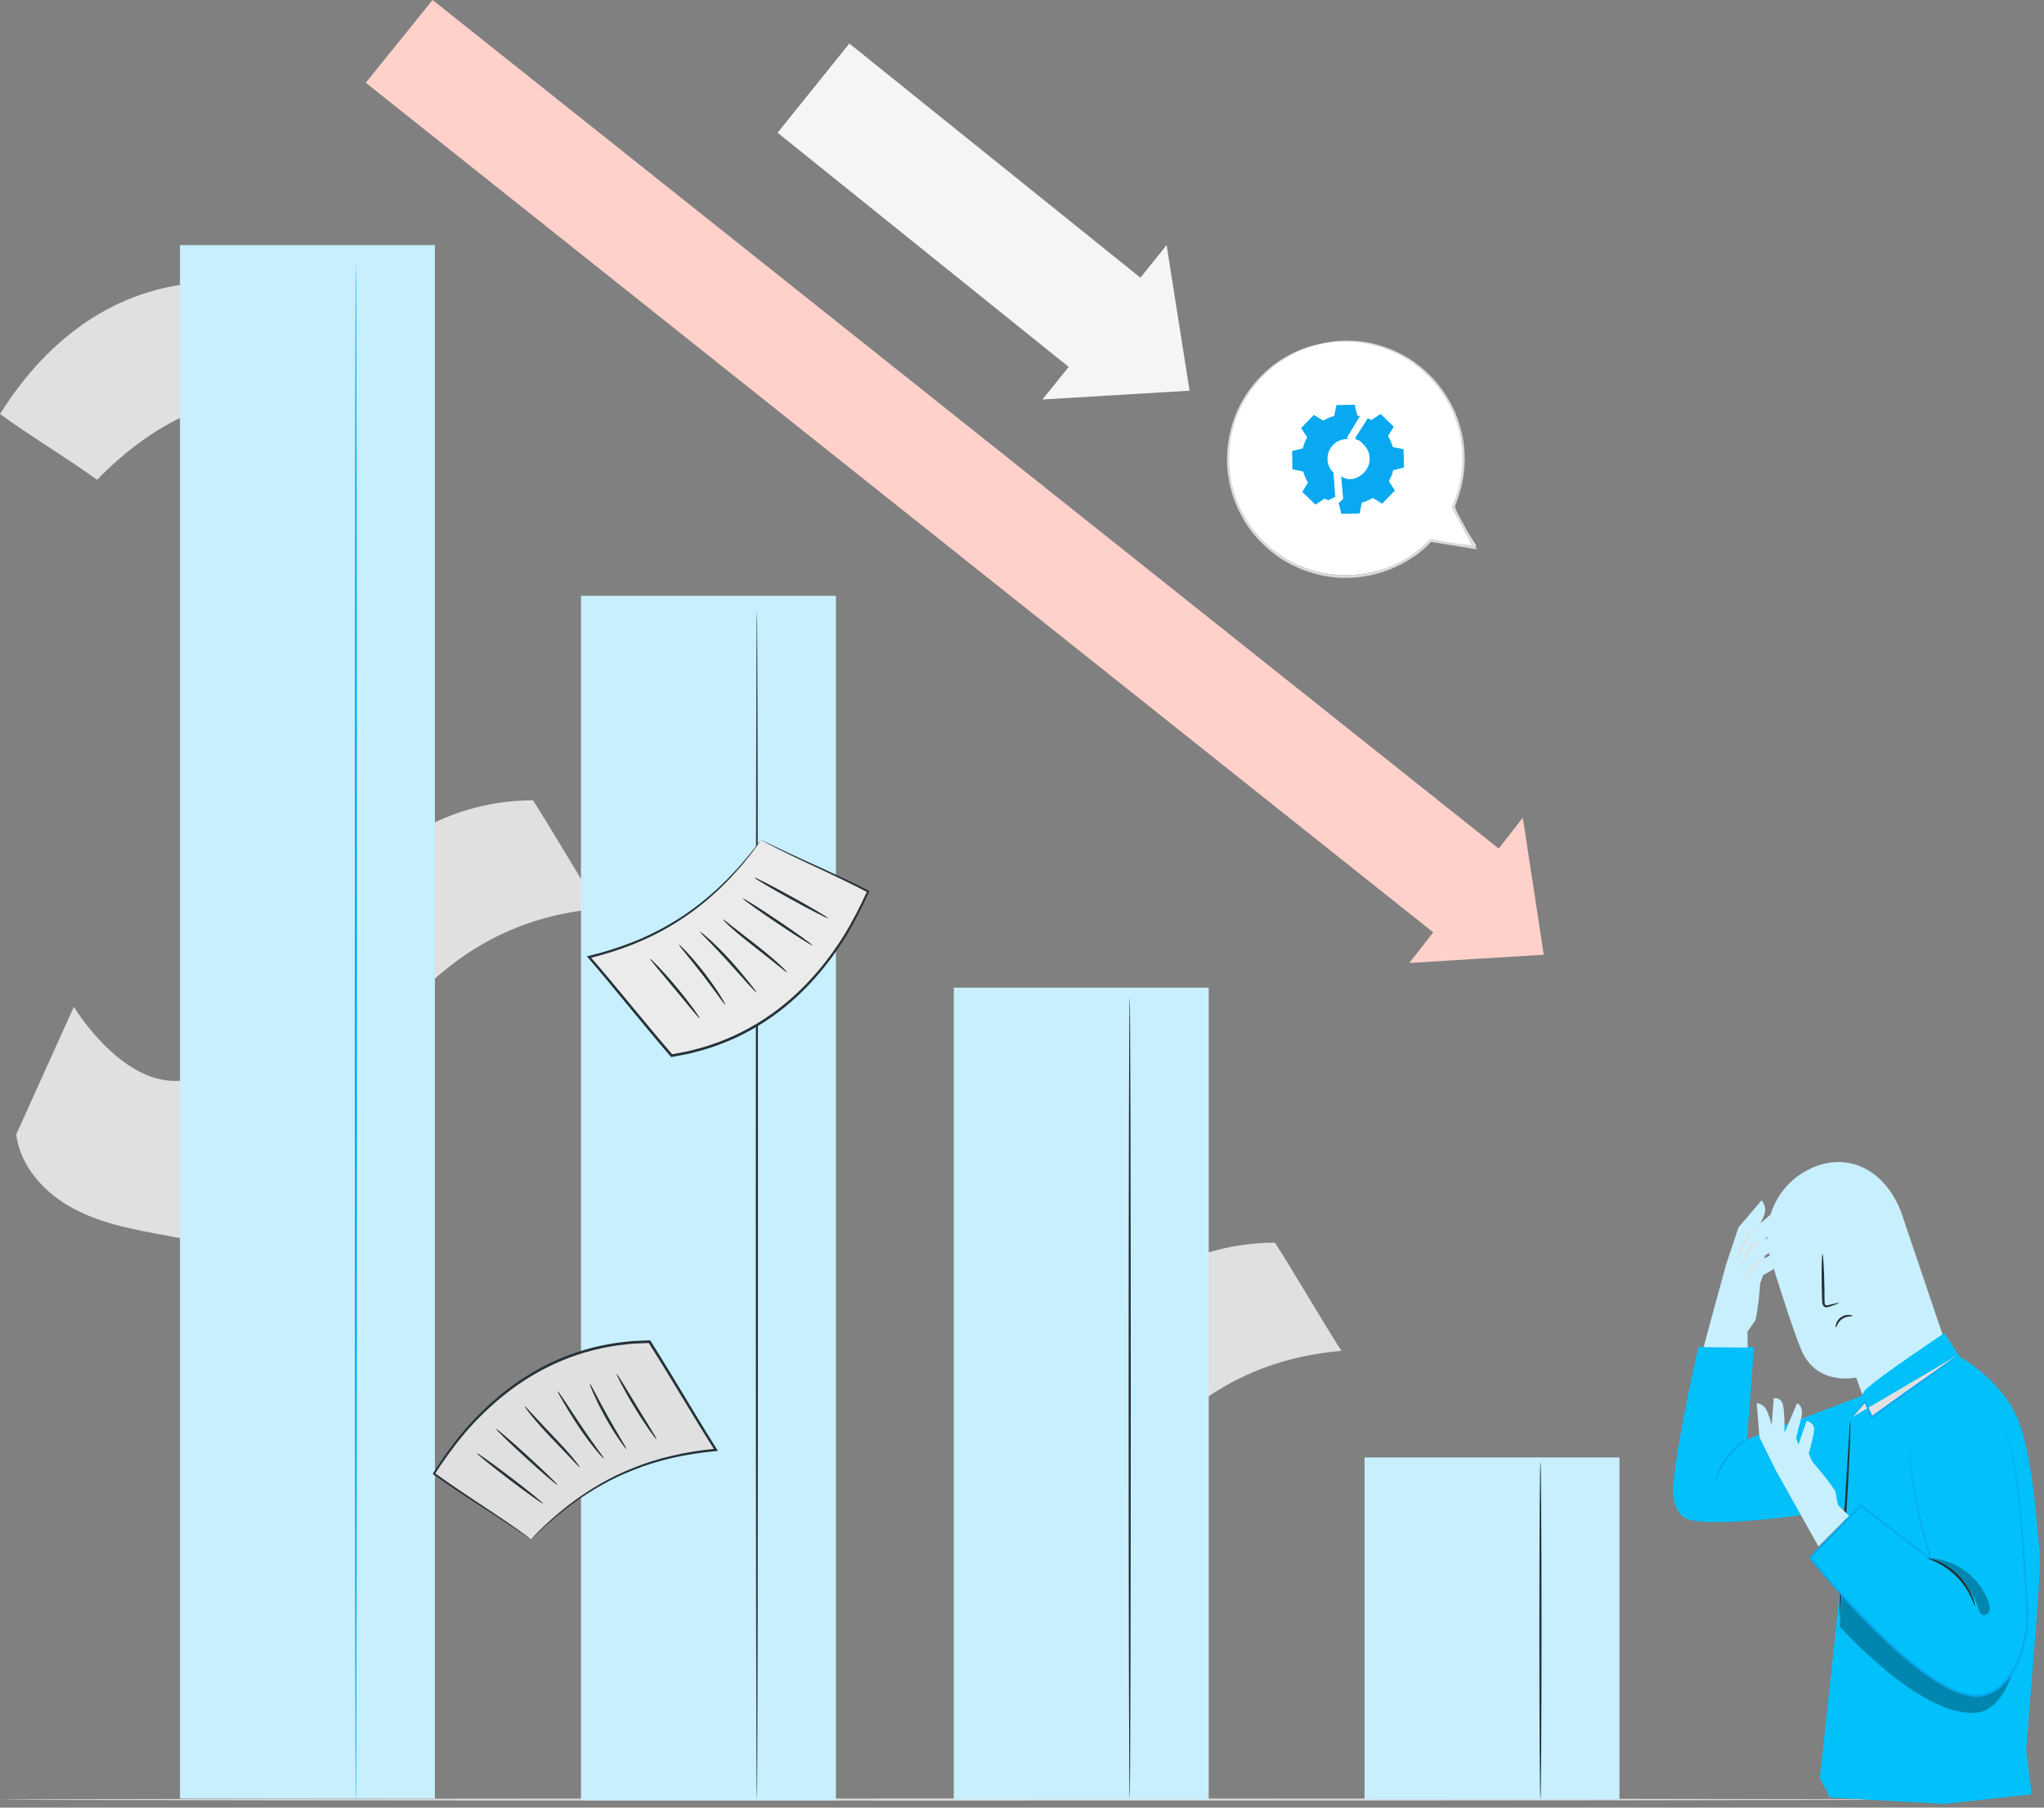 <svg width="380" height="336" viewBox="0 0 380 336" fill="none" xmlns="http://www.w3.org/2000/svg">
<rect x="0" y="0" width="380" height="336" fill="#808080" stroke="none"/>
<path d="M268.578 175L68 15.38L80.422 0L281 159.62L268.578 175Z" fill="#FFD1CA"/>
<path d="M272.552 165.5L283.105 152L285.053 164.73L287 177.462L274.5 178.231L262 179L272.552 165.5Z" fill="#FFD1CA"/>
<path d="M214.91 53.947L157.903 8.09L144.564 24.672L201.571 70.529L214.91 53.947Z" fill="#F5F5F5"/>
<path d="M205.345 59.908L216.888 45.559L219.019 59.09L221.15 72.622L207.476 73.44L193.802 74.258L205.345 59.908Z" fill="#F5F5F5"/>
<path d="M77.07 185.513C86.749 175.537 97.593 170.085 111.439 168.88C108.17 163.785 102.358 153.853 99.089 148.758C81.687 148.85 68.166 158.665 59.02 173.289C65.453 177.924 70.638 180.878 77.07 185.513Z" fill="#E0E0E0"/>
<path d="M18.049 89.192C27.729 79.217 38.572 73.765 52.419 72.56C49.149 67.464 43.338 57.532 40.068 52.438C22.667 52.53 9.147 62.345 0 76.969C6.433 81.604 11.618 84.557 18.049 89.192Z" fill="#E0E0E0"/>
<path d="M215.008 267.731C224.687 257.756 235.531 252.304 249.378 251.099C246.108 246.003 240.297 236.072 237.027 230.977C219.626 231.069 206.106 240.883 196.959 255.508C203.391 260.142 208.576 263.096 215.008 267.731Z" fill="#E0E0E0"/>
<path d="M3.017 210.868C3.77 216.913 8.415 221.903 13.805 224.739C19.196 227.575 25.315 228.632 31.306 229.732C37.297 230.833 43.41 232.065 48.64 235.188L59.021 206.315C59.021 206.315 46.217 200.389 32.967 200.915C22.245 201.341 13.732 187.137 13.732 187.137L3.017 210.868Z" fill="#E0E0E0"/>
<path d="M353.595 334.501C353.595 334.612 274.434 334.702 176.806 334.702C79.145 334.702 0.001 334.612 0.001 334.501C0.001 334.39 79.145 334.301 176.806 334.301C274.434 334.301 353.595 334.39 353.595 334.501Z" fill="#D9D9D9"/>
<path d="M224.713 183.586H177.32V334.496H224.713V183.586Z" fill="#C8EFFE"/>
<path d="M210.022 334.496C209.911 334.496 209.821 301.092 209.821 259.896C209.821 218.686 209.912 185.289 210.022 185.289C210.133 185.289 210.222 218.686 210.222 259.896C210.222 301.092 210.132 334.496 210.022 334.496Z" fill="#263238"/>
<path d="M155.405 110.75H108.013V334.649H155.405V110.75Z" fill="#C8EFFE"/>
<path d="M140.714 334.653C140.603 334.653 140.514 285.093 140.514 223.972C140.514 162.83 140.604 113.281 140.714 113.281C140.825 113.281 140.915 162.83 140.915 223.972C140.915 285.093 140.825 334.653 140.714 334.653Z" fill="#263238"/>
<path d="M301.076 270.914H253.684V334.473H301.076V270.914Z" fill="#C8EFFE"/>
<path d="M286.384 334.474C286.273 334.474 286.184 320.406 286.184 303.055C286.184 285.698 286.274 271.633 286.384 271.633C286.495 271.633 286.585 285.698 286.585 303.055C286.585 320.405 286.495 334.474 286.384 334.474Z" fill="#263238"/>
<path d="M80.854 45.559H33.461V334.319H80.854V45.559Z" fill="#C8EFFE"/>
<path d="M66.162 335.494C66.051 335.494 65.962 271.315 65.962 192.164C65.962 112.986 66.052 48.82 66.162 48.82C66.273 48.82 66.363 112.986 66.363 192.164C66.363 271.315 66.274 335.494 66.162 335.494Z" fill="#08A9F1"/>
<path d="M98.727 286.142C108.406 276.166 119.25 270.714 133.097 269.509C129.827 264.414 124.016 254.482 120.746 249.387C103.345 249.479 89.824 259.293 80.678 273.918C87.11 278.553 92.295 281.507 98.727 286.142Z" fill="#E0E0E0"/>
<path d="M98.728 286.145C98.728 286.153 98.623 286.087 98.412 285.947C98.177 285.789 97.864 285.578 97.465 285.308C96.617 284.739 95.406 283.928 93.86 282.891C90.73 280.798 86.064 277.971 80.574 274.066L80.436 273.968L80.527 273.826C82.106 271.34 83.941 268.708 86.14 266.083C88.366 263.485 90.954 260.897 93.966 258.543C96.974 256.191 100.416 254.083 104.237 252.483C108.053 250.88 112.242 249.799 116.598 249.379C117.291 249.283 117.985 249.249 118.678 249.229C119.37 249.202 120.059 249.174 120.744 249.146L120.875 249.141L120.949 249.257C125.45 256.379 129.421 263.305 133.282 269.391L133.477 269.697L133.115 269.73C127.385 270.242 122.163 271.465 117.777 273.235C113.364 274.951 109.798 277.142 107.001 279.121C104.207 281.118 102.181 282.936 100.809 284.187C100.146 284.816 99.627 285.308 99.255 285.661C99.093 285.812 98.964 285.932 98.86 286.03C98.773 286.113 98.728 286.151 98.728 286.145C98.727 286.138 98.771 286.088 98.856 285.996C98.957 285.89 99.08 285.759 99.237 285.594C99.576 285.246 100.051 284.729 100.713 284.086C102.056 282.8 104.061 280.945 106.847 278.908C109.635 276.889 113.206 274.653 117.642 272.897C122.05 271.085 127.309 269.827 133.078 269.292L132.911 269.631C129.021 263.544 125.036 256.623 120.542 249.52L120.747 249.631C120.069 249.659 119.387 249.687 118.703 249.715C118.018 249.734 117.33 249.767 116.645 249.863C112.337 250.278 108.197 251.343 104.421 252.924C100.641 254.5 97.23 256.578 94.243 258.9C91.252 261.223 88.675 263.779 86.453 266.35C84.256 268.947 82.418 271.554 80.829 274.015L80.782 273.776C86.232 277.706 90.87 280.58 93.971 282.726C95.529 283.787 96.72 284.639 97.524 285.223C97.9 285.506 98.196 285.728 98.417 285.894C98.62 286.051 98.727 286.136 98.728 286.145Z" fill="#263238"/>
<path d="M88.673 270.137C88.754 270.03 91.564 272.034 94.949 274.611C98.334 277.19 101.012 279.365 100.931 279.473C100.85 279.579 98.04 277.576 94.655 274.998C91.27 272.42 88.592 270.243 88.673 270.137Z" fill="#263238"/>
<path d="M92.237 265.62C92.327 265.522 94.948 267.766 98.091 270.633C101.235 273.502 103.709 275.906 103.618 276.005C103.528 276.104 100.907 273.86 97.764 270.991C94.621 268.125 92.147 265.719 92.237 265.62Z" fill="#263238"/>
<path d="M97.552 261.393C97.607 261.348 98.189 261.974 99.124 262.988C100.057 264.004 101.358 265.391 102.811 266.915C104.264 268.439 105.56 269.848 106.44 270.918C107.323 271.985 107.812 272.691 107.763 272.731C107.708 272.775 107.126 272.149 106.183 271.145C105.105 270.017 103.847 268.702 102.459 267.249C101.004 265.723 99.735 264.29 98.864 263.214C97.993 262.137 97.504 261.433 97.552 261.393Z" fill="#263238"/>
<path d="M112.27 271.105C112.222 271.145 111.622 270.538 110.74 269.478C109.86 268.418 108.711 266.897 107.545 265.149C106.375 263.401 105.399 261.77 104.707 260.584C104.016 259.396 103.612 258.648 103.668 258.611C103.8 258.526 105.646 261.389 107.948 264.88C109.107 266.619 110.204 268.16 111.01 269.268C111.82 270.375 112.324 271.059 112.27 271.105Z" fill="#263238"/>
<path d="M116.453 269.341C116.4 269.377 115.907 268.768 115.187 267.73C114.467 266.692 113.529 265.218 112.586 263.536C111.644 261.852 110.878 260.281 110.369 259.125C109.86 257.969 109.599 257.23 109.658 257.204C109.786 257.146 111.131 259.955 113.009 263.299C114.877 266.646 116.569 269.261 116.453 269.341Z" fill="#263238"/>
<path d="M122.05 267.533C121.995 267.57 121.497 266.946 120.755 265.893C120.013 264.841 119.031 263.357 118.008 261.679C116.985 260 116.115 258.447 115.52 257.305C114.924 256.163 114.597 255.435 114.655 255.403C114.715 255.371 115.147 256.04 115.818 257.136C116.584 258.397 117.458 259.837 118.422 261.426C119.393 263.012 120.272 264.448 121.043 265.706C121.709 266.804 122.106 267.496 122.05 267.533Z" fill="#263238"/>
<path d="M141.486 156.129C133.265 167.561 123.206 174.634 109.508 177.896C113.541 182.517 120.838 191.609 124.87 196.231C142.296 193.557 154.39 181.716 161.387 165.702C154.254 162.011 148.62 159.82 141.486 156.129Z" fill="#EBEBEB"/>
<path d="M141.486 156.13C141.483 156.121 141.599 156.172 141.831 156.281C142.089 156.404 142.435 156.57 142.875 156.782C143.809 157.225 145.142 157.859 146.845 158.669C150.293 160.303 155.388 162.444 161.469 165.543L161.62 165.62L161.551 165.773C160.337 168.498 158.889 171.408 157.073 174.365C155.228 177.299 153.018 180.276 150.348 183.081C147.682 185.885 144.545 188.508 140.954 190.677C137.368 192.851 133.33 194.556 129.028 195.622C128.348 195.821 127.657 195.957 126.966 196.08C126.277 196.21 125.59 196.341 124.907 196.47L124.778 196.494L124.687 196.389C119.12 189.921 114.114 183.567 109.341 178.041L109.104 177.766L109.456 177.681C115.123 176.317 120.176 174.317 124.309 171.891C128.477 169.517 131.726 166.792 134.235 164.393C136.739 161.978 138.5 159.855 139.689 158.397C140.26 157.667 140.707 157.098 141.027 156.689C141.168 156.512 141.279 156.373 141.368 156.261C141.445 156.168 141.485 156.124 141.486 156.13C141.487 156.136 141.451 156.192 141.378 156.297C141.294 156.418 141.189 156.567 141.057 156.756C140.768 157.155 140.368 157.743 139.8 158.486C138.644 159.973 136.911 162.13 134.421 164.585C131.926 167.022 128.679 169.792 124.495 172.211C120.346 174.68 115.261 176.72 109.56 178.112L109.675 177.752C114.476 183.275 119.497 189.621 125.054 196.072L124.835 195.992C125.511 195.864 126.189 195.735 126.871 195.606C127.556 195.485 128.239 195.35 128.911 195.152C133.168 194.097 137.159 192.415 140.709 190.271C144.264 188.13 147.374 185.541 150.023 182.771C152.676 179.999 154.879 177.055 156.725 174.149C158.541 171.22 159.997 168.335 161.224 165.631L161.306 165.861C155.26 162.73 150.186 160.539 146.76 158.849C145.041 158.017 143.721 157.34 142.829 156.874C142.409 156.646 142.08 156.468 141.834 156.334C141.607 156.207 141.488 156.138 141.486 156.13Z" fill="#263238"/>
<path d="M153.937 170.675C153.872 170.793 150.759 169.2 146.985 167.12C143.209 165.038 140.202 163.256 140.267 163.139C140.331 163.022 143.444 164.613 147.218 166.695C150.993 168.775 154.001 170.558 153.937 170.675Z" fill="#263238"/>
<path d="M151.034 175.72C150.959 175.831 148 173.969 144.425 171.562C140.849 169.153 138.012 167.112 138.086 167.001C138.161 166.89 141.12 168.751 144.696 171.16C148.271 173.567 151.109 175.609 151.034 175.72Z" fill="#263238"/>
<path d="M146.335 180.754C146.287 180.806 145.61 180.265 144.525 179.386C143.44 178.506 141.931 177.308 140.248 175.997C138.565 174.685 137.057 173.466 136.016 172.524C134.973 171.586 134.377 170.953 134.42 170.906C134.468 170.853 135.143 171.396 136.238 172.262C137.482 173.23 138.938 174.363 140.547 175.615C142.231 176.929 143.716 178.176 144.749 179.126C145.782 180.075 146.377 180.707 146.335 180.754Z" fill="#263238"/>
<path d="M130.145 173.214C130.187 173.167 130.876 173.688 131.918 174.619C132.956 175.551 134.334 176.905 135.761 178.485C137.193 180.063 138.413 181.552 139.283 182.638C140.152 183.726 140.669 184.416 140.618 184.46C140.499 184.564 138.226 181.968 135.402 178.81C133.982 177.239 132.654 175.858 131.68 174.866C130.706 173.878 130.098 173.267 130.145 173.214Z" fill="#263238"/>
<path d="M126.214 175.588C126.261 175.544 126.845 176.081 127.72 177.016C128.594 177.951 129.753 179.288 130.947 180.835C132.141 182.382 133.142 183.842 133.824 184.925C134.507 186.008 134.878 186.709 134.824 186.743C134.705 186.82 132.942 184.203 130.564 181.131C128.195 178.053 126.11 175.685 126.214 175.588Z" fill="#263238"/>
<path d="M120.874 178.237C120.922 178.193 121.513 178.744 122.413 179.69C123.312 180.635 124.517 181.978 125.79 183.507C127.065 185.037 128.166 186.465 128.933 187.521C129.7 188.576 130.136 189.257 130.084 189.298C130.03 189.338 129.497 188.731 128.663 187.732C127.712 186.585 126.622 185.27 125.418 183.818C124.209 182.371 123.113 181.061 122.157 179.918C121.324 178.917 120.823 178.283 120.874 178.237Z" fill="#263238"/>
<path d="M271.388 80.395C272.514 85.402 272.143 88.966 270.509 94.048C270.236 94.897 274.492 101.527 274.492 101.527L266.11 100.563C263.168 103.982 259.673 105.326 254.933 106.391C243.211 109.026 231.572 101.659 228.938 89.936C226.303 78.214 233.67 66.575 245.392 63.941C257.115 61.306 268.753 68.672 271.388 80.395Z" fill="white"/>
<path d="M245.39 63.92C245.389 63.912 245.263 63.938 245.019 63.998C244.752 64.065 244.395 64.156 243.939 64.272C243.703 64.337 243.434 64.397 243.146 64.488C242.861 64.595 242.552 64.712 242.218 64.838C241.881 64.966 241.52 65.104 241.135 65.251C240.765 65.436 240.372 65.634 239.955 65.842C238.3 66.688 236.346 67.938 234.49 69.845C232.63 71.729 230.819 74.233 229.596 77.356C228.407 80.475 227.787 84.203 228.282 88.122C228.462 89.091 228.566 90.094 228.881 91.065C229.027 91.552 229.13 92.058 229.316 92.541C229.503 93.024 229.692 93.51 229.882 93.999C230.741 95.909 231.797 97.826 233.258 99.504C234.696 101.192 236.405 102.721 238.356 103.987C240.331 105.213 242.53 106.167 244.872 106.757C247.209 107.357 249.699 107.574 252.182 107.318C252.808 107.302 253.421 107.164 254.041 107.064C254.662 106.967 255.281 106.851 255.892 106.683C257.114 106.356 258.317 105.923 259.48 105.387C262.009 104.224 264.267 102.581 266.138 100.64L265.919 100.713C268.697 101.163 271.423 101.605 274.084 102.035L274.568 102.113L274.338 101.681C272.964 99.103 271.629 96.596 270.337 94.17L270.344 94.376C271.817 91.111 272.441 87.62 272.284 84.329C272.207 82.684 271.97 81.079 271.522 79.577C271.317 78.819 271.111 78.074 270.803 77.373C270.663 77.019 270.524 76.666 270.387 76.317C270.239 75.972 270.051 75.647 269.887 75.315C267.174 70.005 262.767 66.622 258.794 65.013C256.8 64.187 254.908 63.7 253.232 63.507C252.814 63.455 252.411 63.406 252.022 63.358C251.631 63.347 251.257 63.337 250.898 63.327C250.54 63.319 250.197 63.312 249.871 63.305C249.545 63.315 249.237 63.35 248.945 63.37C248.363 63.426 247.843 63.44 247.403 63.516C246.97 63.598 246.601 63.668 246.294 63.727C246.014 63.783 245.792 63.828 245.619 63.863C245.465 63.894 245.389 63.914 245.39 63.92C245.392 63.927 245.47 63.92 245.624 63.9C245.798 63.876 246.023 63.843 246.305 63.803C246.613 63.755 246.982 63.698 247.415 63.631C247.855 63.568 248.373 63.566 248.951 63.523C251.246 63.432 254.747 63.568 258.678 65.277C262.584 66.903 266.894 70.266 269.531 75.493C269.69 75.82 269.873 76.138 270.017 76.478C270.15 76.822 270.284 77.169 270.42 77.518C270.719 78.206 270.918 78.939 271.115 79.683C271.549 81.159 271.775 82.734 271.844 84.346C271.986 87.572 271.365 90.987 269.914 94.182L269.867 94.287L269.921 94.388C271.208 96.816 272.539 99.327 273.906 101.908L274.159 101.555C271.499 101.12 268.774 100.676 265.996 100.222L265.868 100.201L265.778 100.295C263.947 102.191 261.741 103.797 259.269 104.932C258.132 105.456 256.957 105.88 255.762 106.2C255.165 106.365 254.559 106.477 253.952 106.573C253.346 106.671 252.746 106.808 252.135 106.823C249.708 107.075 247.274 106.865 244.987 106.281C242.697 105.707 240.544 104.778 238.608 103.583C236.696 102.348 235.02 100.855 233.607 99.206C232.171 97.568 231.132 95.693 230.282 93.825C230.094 93.346 229.907 92.87 229.721 92.398C229.539 91.925 229.436 91.429 229.29 90.951C228.975 89.999 228.871 89.016 228.689 88.066C228.186 84.223 228.774 80.558 229.922 77.48C231.105 74.398 232.869 71.916 234.687 70.037C236.5 68.136 238.417 66.876 240.043 66.011C240.452 65.797 240.839 65.595 241.203 65.405C241.583 65.251 241.938 65.108 242.27 64.974C242.598 64.841 242.904 64.718 243.184 64.604C243.468 64.506 243.733 64.439 243.965 64.366C244.414 64.231 244.766 64.124 245.029 64.044C245.27 63.972 245.392 63.929 245.39 63.92Z" fill="#D9D9D9"/>
<path d="M246.924 93.001L248.238 92.344L247.911 87.868C246.463 86.47 246.423 84.163 247.821 82.716C248.568 81.942 249.574 81.571 250.571 81.605L250.442 81.279L252.828 77.368C252.668 77.318 252.507 77.272 252.344 77.233L251.855 75.238L248.459 75.298L248.041 77.308C247.336 77.509 246.652 77.803 246.009 78.191L244.254 77.127L241.895 79.571L243.02 81.287C242.655 81.943 242.385 82.637 242.209 83.348L240.215 83.837L240.274 87.233L242.285 87.651C242.485 88.356 242.779 89.04 243.167 89.683L242.103 91.438L244.547 93.797L246.264 92.672C246.48 92.792 246.701 92.9 246.924 93.001Z" fill="#08A9F1"/>
<path d="M259.01 87.398L261.004 86.909L260.945 83.513L258.935 83.095C258.735 82.39 258.44 81.706 258.052 81.064L259.116 79.309L256.672 76.949L254.956 78.074C254.679 77.92 254.571 77.869 254.281 77.749L251.954 81.399L252.113 81.702C252.839 81.81 252.956 82.107 253.524 82.656C254.972 84.054 255.012 86.361 253.614 87.809C252.357 89.11 250.77 89.516 249.328 88.519L249.706 92.748L248.876 93.514C248.669 93.463 249.078 93.581 248.876 93.514L249.365 95.508L252.761 95.448L253.179 93.438C253.884 93.237 254.568 92.944 255.21 92.555L256.965 93.619L259.324 91.175L258.2 89.459C258.564 88.804 258.834 88.11 259.01 87.398Z" fill="#08A9F1"/>
<path d="M315.746 250.379C315.746 250.379 311.773 267.527 311.029 276.451C310.823 278.923 311.737 282.215 314.651 282.642C324.241 284.049 345.892 279.826 345.892 279.826L346.57 259.289L324.807 267.538L326.084 250.379H315.746Z" fill="#01C0FA"/>
<path d="M346.399 259.752C345.673 257.681 345.093 256.05 345.077 256.055C345.077 256.055 337.703 257.752 334.841 250.846C333.46 247.511 331.173 240.413 329.177 233.963C327.032 227.028 330.57 219.607 337.312 216.912L337.981 216.644C345.371 214.178 351.595 219.076 353.855 226.531L362.594 252.357L359.61 260.022C357.232 266.131 348.526 265.953 346.399 259.752Z" fill="#C8EFFE"/>
<path d="M341.882 242.183C341.863 242.121 341.154 242.271 340.025 242.564C339.742 242.645 339.462 242.694 339.342 242.526C339.199 242.355 339.195 242.016 339.201 241.646C339.194 240.884 339.185 240.087 339.177 239.249C339.114 235.849 338.953 233.098 338.816 233.102C338.678 233.105 338.618 235.864 338.681 239.264C338.703 240.1 338.723 240.897 338.744 241.659C338.765 242.009 338.728 242.432 339.03 242.784C339.185 242.959 339.444 243.027 339.637 243.004C339.833 242.987 339.988 242.929 340.126 242.883C341.23 242.509 341.902 242.246 341.882 242.183Z" fill="#263238"/>
<path d="M342.613 290.826L344.041 262.69L346.726 258.413C349.175 255.965 361.505 247.797 361.505 247.797L364.303 252.17C364.303 252.17 371.3 256.018 374.624 262.665C377.947 269.312 378.647 284.005 379.171 288.203C379.696 292.402 376.548 324.236 376.723 325.635C376.898 327.035 377.702 333.537 377.702 333.537L361.332 335.31L340.192 334.122L338.317 330.505L342.613 290.826Z" fill="#01C0FA"/>
<path d="M343.969 264.117C343.955 264.117 343.937 264.244 343.916 264.484C343.895 264.772 343.871 265.121 343.841 265.54C343.78 266.52 343.699 267.831 343.602 269.422C343.393 272.759 343.112 277.259 342.802 282.232C342.498 287.236 342.248 291.769 342.12 295.053C342.055 296.694 342.019 298.024 342.008 298.943C342.008 299.364 342.008 299.713 342.009 300.002C342.014 300.244 342.023 300.371 342.037 300.371C342.051 300.371 342.069 300.245 342.09 300.004C342.11 299.716 342.135 299.368 342.164 298.949C342.224 297.968 342.306 296.657 342.404 295.067C342.612 291.729 342.893 287.229 343.203 282.255C343.507 277.252 343.757 272.72 343.885 269.436C343.951 267.794 343.986 266.464 343.998 265.545C343.997 265.125 343.997 264.775 343.997 264.486C343.992 264.245 343.983 264.118 343.969 264.117Z" fill="#263238"/>
<g opacity="0.3">
<path d="M375.686 303.605C375.686 303.605 374.497 317.9 367.171 318.393C356.955 319.08 342.037 302.353 342.037 302.353L342.514 295.242L365.426 308.765L375.686 303.605Z" fill="black"/>
</g>
<path d="M372.699 266.649C375.672 271.958 376.295 291.517 376.86 298.532C377.466 306.042 373.831 314.716 367.934 315.19C357.625 316.018 336.546 289.549 336.546 289.549L345.894 279.819L358.924 289.818C358.924 289.818 353.657 271.951 355.363 266.43" fill="#01C0FA"/>
<path d="M355.362 266.434C355.362 266.434 355.32 266.569 355.257 266.842C355.207 267.116 355.064 267.516 355.048 268.063C354.906 269.148 354.97 270.762 355.166 272.816C355.595 276.926 356.794 282.787 358.782 289.863L359.014 289.705C355.129 286.711 350.757 283.343 346.003 279.681L345.876 279.584L345.765 279.7C342.845 282.733 339.694 286.005 336.407 289.419L336.288 289.542L336.395 289.674C340.408 294.606 344.974 299.734 350.102 304.64C353.826 308.14 357.639 311.456 361.938 313.746C363.015 314.306 364.127 314.797 365.297 315.089C366.452 315.385 367.694 315.54 368.861 315.231C370.022 314.949 371.081 314.376 371.97 313.632C372.827 312.857 373.589 311.996 374.173 311.036C375.397 309.148 376.104 307.048 376.568 304.992C377.016 302.926 377.169 300.861 377.044 298.88C376.779 294.951 376.532 291.29 376.306 287.946C375.819 281.264 375.221 275.862 374.464 272.184C374.118 270.34 373.676 268.944 373.342 268.015C372.965 267.101 372.701 266.653 372.701 266.653C372.701 266.653 372.742 266.777 372.842 267.009C372.93 267.246 373.115 267.575 373.266 268.043C373.574 268.976 373.99 270.37 374.311 272.214C375.019 275.889 375.573 281.286 376.023 287.966C376.234 291.311 376.465 294.971 376.712 298.901C376.829 300.85 376.671 302.885 376.224 304.917C375.762 306.939 375.06 309.002 373.862 310.837C373.291 311.772 372.55 312.601 371.728 313.344C370.874 314.055 369.869 314.592 368.778 314.857C367.681 315.147 366.515 315 365.397 314.713C364.269 314.43 363.18 313.949 362.122 313.397C357.891 311.14 354.088 307.837 350.382 304.35C345.274 299.461 340.706 294.341 336.699 289.434L336.688 289.688C339.967 286.267 343.112 282.987 346.025 279.948L345.787 279.965C350.555 283.609 354.94 286.961 358.836 289.939L359.19 290.21L359.068 289.78C357.049 282.73 355.807 276.886 355.331 272.798C355.112 270.754 355.021 269.149 355.135 268.07C355.138 267.524 355.266 267.127 355.301 266.851C355.347 266.578 355.362 266.434 355.362 266.434Z" fill="#08A9F1"/>
<path d="M316.747 250.379L321.104 234.901L323.356 228.25L327.495 223.414C327.495 223.414 328.18 224.41 327.913 225.419C327.646 226.428 326.576 228.25 326.576 228.25L330.361 225.003C330.361 225.003 331.557 225.867 330.606 227.248C329.655 228.628 327.393 230.826 327.236 230.937C327.08 231.048 332.766 228.75 332.766 228.75C332.766 228.75 333.45 230.072 331.073 231.408L328.055 233.186L327.52 234.358L331.676 232.329C331.676 232.329 332.625 233.617 331.401 234.574C330.176 235.53 327.662 236.915 327.662 236.915L327.08 238.472C327.08 238.472 326.794 242.929 326.238 245.336L324.75 247.497L324.802 250.38H316.747V250.379Z" fill="#C8EFFE"/>
<path d="M338.068 287.459L330.204 273.433L327.094 267.138L326.6 260.792C326.6 260.792 327.789 261.012 328.314 261.914C328.839 262.817 329.371 264.862 329.371 264.862L329.751 259.889C329.751 259.889 331.207 259.654 331.511 261.303C331.815 262.952 331.769 266.105 331.737 266.294C331.705 266.483 334.101 260.838 334.101 260.838C334.101 260.838 335.52 261.289 334.783 263.915L333.907 267.306L334.357 268.513L335.861 264.139C335.861 264.139 337.443 264.379 337.253 265.921C337.064 267.463 336.265 270.22 336.265 270.22L336.955 271.732C336.955 271.732 339.905 275.087 341.213 277.182L341.689 279.763L343.765 281.764L338.069 287.46L338.068 287.459Z" fill="#C8EFFE"/>
<path d="M316.747 250.372C316.743 250.375 316.785 250.378 316.871 250.381C316.977 250.384 317.104 250.387 317.262 250.391C317.639 250.397 318.156 250.406 318.815 250.416C320.225 250.432 322.244 250.454 324.802 250.482L324.915 250.484L324.913 250.369C324.902 249.488 324.89 248.518 324.877 247.486L324.854 247.56C325.323 246.885 325.827 246.162 326.353 245.406L326.368 245.383L326.373 245.358C326.823 243.317 327.048 240.987 327.244 238.473L327.234 238.52C327.414 238.042 327.615 237.508 327.82 236.966L327.743 237.054C328.696 236.525 329.67 235.959 330.646 235.319C330.889 235.157 331.133 234.991 331.371 234.811C331.609 234.639 331.871 234.411 332.024 234.112C332.361 233.496 332.192 232.754 331.824 232.21L331.738 232.083L331.594 232.153C330.281 232.792 328.875 233.476 327.435 234.176L327.694 234.428C327.861 234.065 328.044 233.662 328.23 233.257L328.152 233.344C329.108 232.782 330.088 232.206 331.086 231.619C331.592 231.325 332.113 230.993 332.521 230.512C332.917 230.041 333.23 229.356 332.943 228.65L332.875 228.483L332.691 228.557C331.024 229.221 329.263 229.922 327.476 230.633L327.245 230.718L327.197 230.734L327.238 230.731C327.296 230.727 327.372 230.772 327.396 230.815C327.429 230.837 327.462 230.982 327.393 231.053C327.318 231.126 327.367 231.076 327.355 231.089L327.359 231.086L327.39 231.06L327.494 230.967L327.86 230.617L328.567 229.907C329.03 229.428 329.482 228.944 329.912 228.442C330.328 227.924 330.787 227.462 331.064 226.785C331.188 226.449 331.205 226.059 331.094 225.708C330.974 225.357 330.772 225.067 330.476 224.834L330.354 224.739L330.231 224.845C328.943 225.951 327.682 227.036 326.45 228.096L326.743 228.341C327.193 227.55 327.613 226.766 327.94 225.931C328.108 225.526 328.22 225.024 328.135 224.567C328.062 224.106 327.896 223.691 327.648 223.3L327.517 223.094L327.354 223.285C325.911 224.978 324.534 226.595 323.227 228.13L323.205 228.155L323.194 228.186C322.643 229.832 322.113 231.409 321.61 232.909C321.365 233.661 321.102 234.384 320.89 235.106C320.688 235.832 320.493 236.538 320.304 237.222C319.559 239.947 318.909 242.324 318.371 244.291C317.852 246.215 317.44 247.736 317.153 248.803C317.021 249.299 316.917 249.69 316.841 249.979C316.772 250.244 316.74 250.377 316.747 250.372C316.754 250.366 316.8 250.222 316.883 249.948C316.971 249.653 317.09 249.255 317.241 248.748C317.553 247.681 317.999 246.16 318.562 244.236C319.124 242.297 319.802 239.954 320.58 237.27C320.772 236.598 320.971 235.904 321.174 235.191C321.39 234.478 321.659 233.753 321.909 233.005C322.42 231.509 322.957 229.938 323.518 228.297L323.486 228.353C324.8 226.823 326.184 225.213 327.634 223.526L327.34 223.51C327.76 224.182 327.957 225.029 327.583 225.795C327.27 226.588 326.849 227.372 326.407 228.143L325.85 229.116L326.7 228.388C327.934 227.331 329.198 226.248 330.487 225.144L330.242 225.154C330.682 225.495 330.904 226.112 330.687 226.65C330.477 227.181 330.012 227.686 329.607 228.179C329.184 228.672 328.735 229.151 328.277 229.626L327.578 230.329L327.22 230.671L327.137 230.746L327.121 230.76L327.119 230.761L327.149 230.808C327.187 230.845 327.065 230.706 327.075 230.803C326.96 231.021 327.109 231.123 327.233 231.131C327.316 231.123 327.279 231.123 327.305 231.119L327.376 231.096L327.616 231.008C329.405 230.294 331.169 229.59 332.838 228.925L332.587 228.831C332.767 229.267 332.57 229.854 332.214 230.255C331.859 230.677 331.38 230.99 330.888 231.276C329.89 231.865 328.91 232.444 327.954 233.009L327.902 233.04L327.876 233.095C327.692 233.5 327.509 233.904 327.343 234.267L327.121 234.755L327.602 234.519C329.04 233.815 330.444 233.126 331.755 232.483L331.525 232.427C331.826 232.874 331.961 233.486 331.704 233.94C331.582 234.175 331.389 234.35 331.154 234.522C330.925 234.697 330.687 234.86 330.448 235.021C329.49 235.657 328.52 236.227 327.578 236.756L327.523 236.787L327.501 236.845C327.3 237.388 327.102 237.924 326.924 238.403L326.916 238.425L326.914 238.45C326.735 240.95 326.525 243.286 326.1 245.293L326.121 245.245C325.603 246.006 325.106 246.734 324.643 247.414L324.62 247.449L324.621 247.489C324.645 248.521 324.668 249.491 324.69 250.371L324.801 250.258C322.276 250.285 320.282 250.308 318.89 250.323C318.217 250.334 317.691 250.342 317.308 250.349C317.14 250.352 317.006 250.356 316.895 250.359C316.801 250.366 316.751 250.369 316.747 250.372Z" fill="#C8EFFE"/>
<path d="M327.926 234.156C327.923 234.103 327.601 234.075 327.14 234.275C326.913 234.373 326.649 234.538 326.417 234.773C326.187 234.999 325.96 235.259 325.728 235.538C324.81 236.66 324.179 237.637 324.241 237.691C324.347 237.783 325.132 236.901 326.038 235.794C326.504 235.237 326.88 234.743 327.272 234.525C327.652 234.285 327.933 234.211 327.926 234.156Z" fill="#E0E0E0"/>
<path d="M327.519 230.837C327.502 230.786 327.118 230.849 326.52 231.047C326.37 231.098 326.207 231.158 326.033 231.239C325.862 231.293 325.643 231.5 325.533 231.666C325.282 232.007 325.043 232.392 324.799 232.801C323.833 234.442 323.189 235.843 323.284 235.894C323.384 235.949 324.187 234.635 325.145 233.007C325.386 232.602 325.615 232.213 325.835 231.881C325.956 231.705 326.013 231.624 326.186 231.536C326.337 231.451 326.487 231.377 326.625 231.312C327.183 231.049 327.537 230.891 327.519 230.837Z" fill="#E0E0E0"/>
<path d="M326.575 228.251C326.543 228.21 326.178 228.41 325.662 228.846C325.412 229.06 325.097 229.356 324.871 229.756C324.639 230.136 324.409 230.561 324.174 231.01C323.239 232.809 322.604 234.324 322.702 234.372C322.803 234.423 323.6 232.988 324.53 231.195C324.757 230.765 324.974 230.354 325.19 229.943C325.381 229.565 325.632 229.295 325.858 229.051C326.308 228.578 326.611 228.297 326.575 228.251Z" fill="#E0E0E0"/>
<path d="M367.172 298.541C367.212 298.532 367.106 297.8 366.657 296.697C366.214 295.597 365.371 294.15 364.094 292.847C362.813 291.548 361.38 290.679 360.288 290.217C359.192 289.751 358.463 289.631 358.453 289.671C358.433 289.738 359.129 289.954 360.168 290.474C361.206 290.991 362.565 291.868 363.808 293.128C365.046 294.392 365.9 295.765 366.398 296.812C366.901 297.861 367.105 298.56 367.172 298.541Z" fill="#263238"/>
<path d="M364.074 251.82C363.77 252.243 347.978 263.416 347.978 263.416L346.724 260.56L344.366 263.416" fill="#E0E0E0"/>
<path d="M344.367 263.408C344.388 263.425 344.63 263.172 345.054 262.695C345.523 262.155 346.118 261.467 346.832 260.64L346.598 260.608C346.957 261.451 347.369 262.42 347.819 263.478L347.903 263.676L348.08 263.551C349.65 262.446 351.467 261.167 353.403 259.805C356.403 257.671 359.101 255.713 361.034 254.267C362.967 252.827 364.135 251.88 364.076 251.813C364.054 251.801 363.767 252.016 363.209 252.401C362.592 252.832 361.806 253.381 360.868 254.037C358.834 255.475 356.144 257.376 353.171 259.478C351.247 260.855 349.441 262.148 347.88 263.265L348.141 263.337C347.667 262.29 347.232 261.331 346.854 260.496L346.759 260.287L346.62 260.464C345.944 261.322 345.382 262.036 344.939 262.598C344.549 263.106 344.346 263.391 344.367 263.408Z" fill="#08A9F1"/>
<path d="M318.863 275.412C318.986 275.457 319.585 273.211 321.288 270.99C322.965 268.747 324.965 267.563 324.889 267.458C324.865 267.417 324.336 267.655 323.572 268.197C322.81 268.735 321.834 269.607 320.968 270.748C320.105 271.891 319.53 273.066 319.218 273.946C318.903 274.827 318.817 275.4 318.863 275.412Z" fill="#08A9F1"/>
<g opacity="0.3">
<path d="M359.146 289.648C363.809 290.036 368.103 293.338 369.675 297.744C369.865 298.277 370.018 298.861 369.849 299.4C369.679 299.939 369.064 300.37 368.544 300.15C368.104 299.963 367.936 299.44 367.795 298.983C366.514 294.849 363.209 291.396 359.135 289.935" fill="black"/>
</g>
<path d="M341.31 246.739C341.418 246.77 341.587 245.781 342.502 245.16C343.417 244.536 344.399 244.743 344.409 244.63C344.424 244.583 344.202 244.454 343.795 244.418C343.396 244.38 342.805 244.469 342.276 244.828C341.749 245.187 341.449 245.704 341.338 246.09C341.222 246.48 341.26 246.735 341.31 246.739Z" fill="#263238"/>
</svg>

